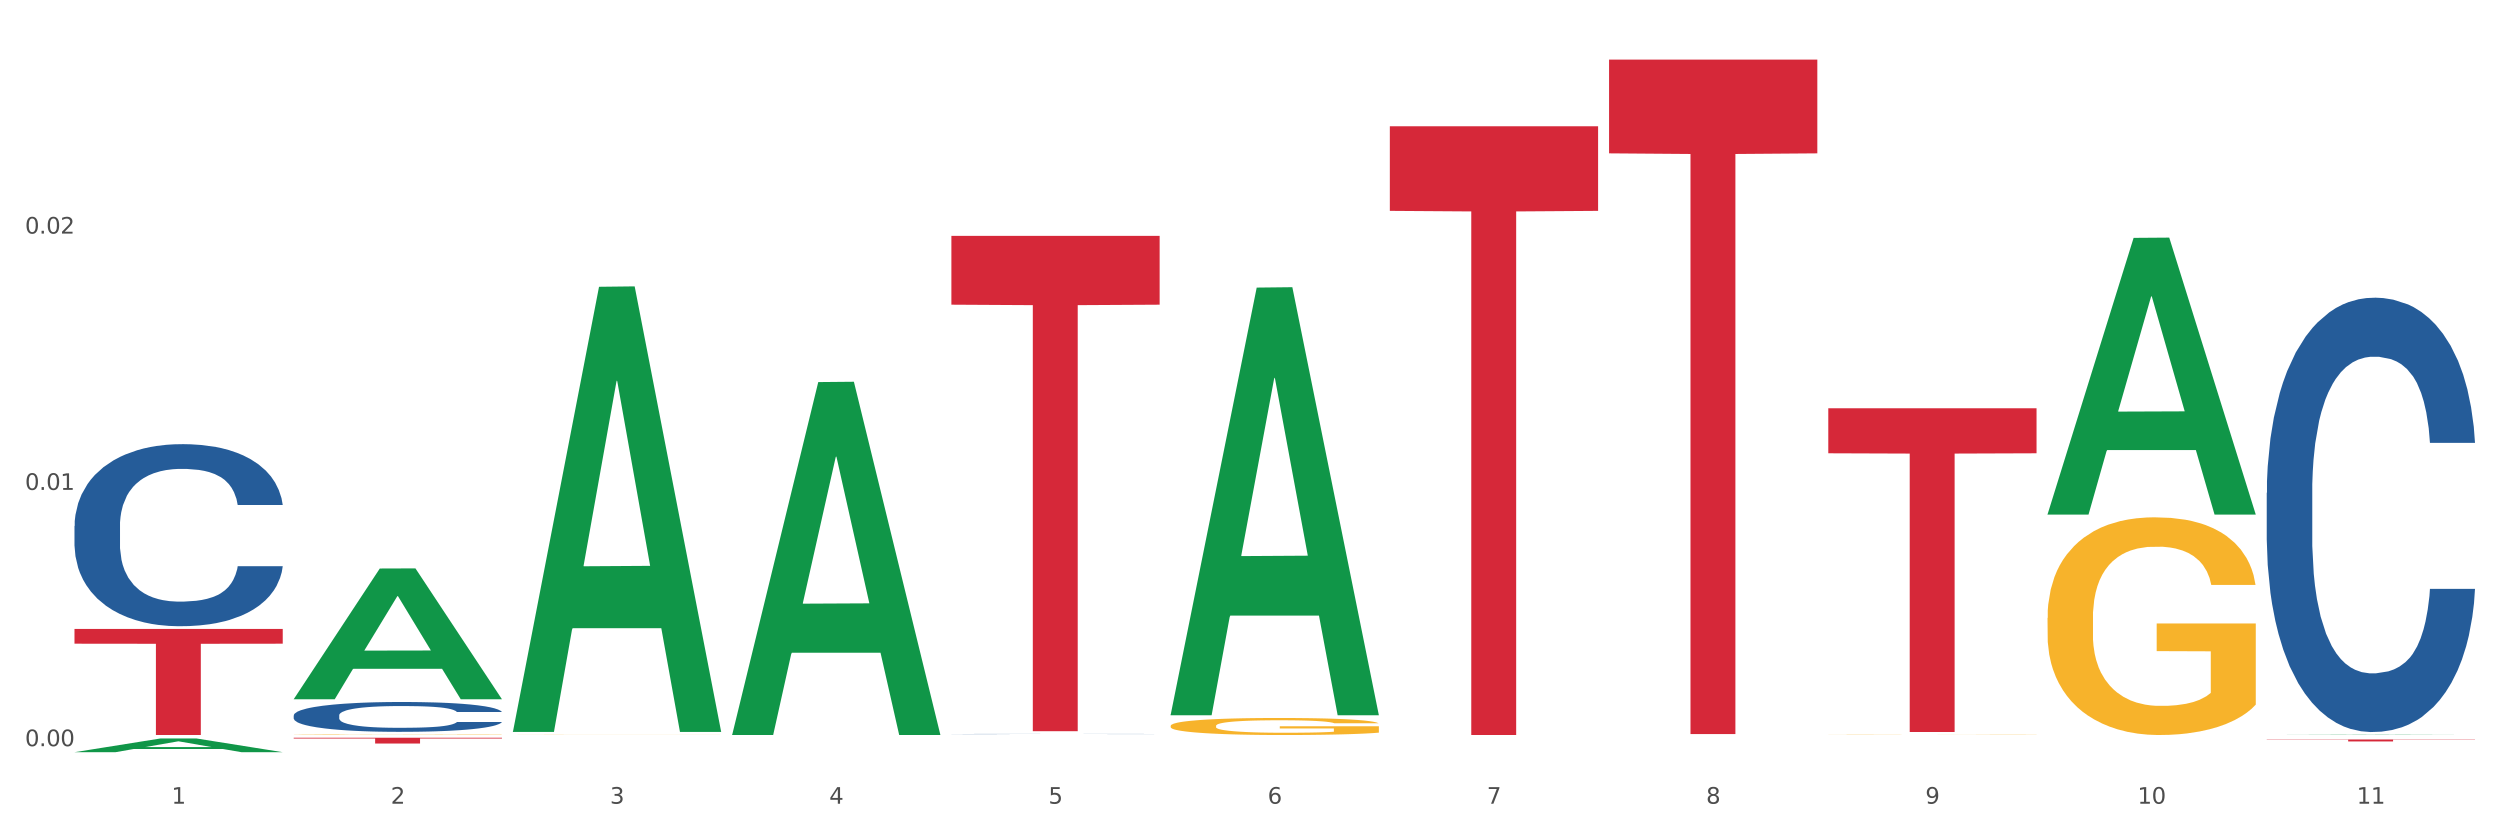 <?xml version="1.0" encoding="utf-8" standalone="no"?>
<!DOCTYPE svg PUBLIC "-//W3C//DTD SVG 1.1//EN"
  "http://www.w3.org/Graphics/SVG/1.1/DTD/svg11.dtd">
<svg xmlns:xlink="http://www.w3.org/1999/xlink" width="1080pt" height="360pt" viewBox="0 0 1080 360" xmlns="http://www.w3.org/2000/svg" version="1.1">
 <rect x="0" y="0" width="1080" height="360" fill="#333333" stroke="none"/>
 <defs>
  <style type="text/css">*{stroke-linejoin: round; stroke-linecap: butt}</style>
 </defs>
 <g id="figure_1">
  <g id="patch_1">
   <path d="M 0 360 
L 1080 360 
L 1080 0 
L 0 0 
z
" style="fill: #ffffff; stroke: #ffffff; stroke-linejoin: miter"/>
  </g>
  <g id="axes_1">
   <g id="matplotlib.axis_1">
    <g id="xtick_1">
     <g id="text_1">
      <!-- 1 -->
      <g style="fill: #4d4d4d" transform="translate(74.106 347.204) scale(0.096 -0.096)">
       <defs>
        <path id="DejaVuSans-31" d="M 794 531 
L 1825 531 
L 1825 4091 
L 703 3866 
L 703 4441 
L 1819 4666 
L 2450 4666 
L 2450 531 
L 3481 531 
L 3481 0 
L 794 0 
L 794 531 
z
" transform="scale(0.016)"/>
       </defs>
       <use xlink:href="#DejaVuSans-31"/>
      </g>
     </g>
    </g>
    <g id="xtick_2">
     <g id="text_2">
      <!-- 2 -->
      <g style="fill: #4d4d4d" transform="translate(168.812 347.204) scale(0.096 -0.096)">
       <defs>
        <path id="DejaVuSans-32" d="M 1228 531 
L 3431 531 
L 3431 0 
L 469 0 
L 469 531 
Q 828 903 1448 1529 
Q 2069 2156 2228 2338 
Q 2531 2678 2651 2914 
Q 2772 3150 2772 3378 
Q 2772 3750 2511 3984 
Q 2250 4219 1831 4219 
Q 1534 4219 1204 4116 
Q 875 4013 500 3803 
L 500 4441 
Q 881 4594 1212 4672 
Q 1544 4750 1819 4750 
Q 2544 4750 2975 4387 
Q 3406 4025 3406 3419 
Q 3406 3131 3298 2873 
Q 3191 2616 2906 2266 
Q 2828 2175 2409 1742 
Q 1991 1309 1228 531 
z
" transform="scale(0.016)"/>
       </defs>
       <use xlink:href="#DejaVuSans-32"/>
      </g>
     </g>
    </g>
    <g id="xtick_3">
     <g id="text_3">
      <!-- 3 -->
      <g style="fill: #4d4d4d" transform="translate(263.517 347.204) scale(0.096 -0.096)">
       <defs>
        <path id="DejaVuSans-33" d="M 2597 2516 
Q 3050 2419 3304 2112 
Q 3559 1806 3559 1356 
Q 3559 666 3084 287 
Q 2609 -91 1734 -91 
Q 1441 -91 1130 -33 
Q 819 25 488 141 
L 488 750 
Q 750 597 1062 519 
Q 1375 441 1716 441 
Q 2309 441 2620 675 
Q 2931 909 2931 1356 
Q 2931 1769 2642 2001 
Q 2353 2234 1838 2234 
L 1294 2234 
L 1294 2753 
L 1863 2753 
Q 2328 2753 2575 2939 
Q 2822 3125 2822 3475 
Q 2822 3834 2567 4026 
Q 2313 4219 1838 4219 
Q 1578 4219 1281 4162 
Q 984 4106 628 3988 
L 628 4550 
Q 988 4650 1302 4700 
Q 1616 4750 1894 4750 
Q 2613 4750 3031 4423 
Q 3450 4097 3450 3541 
Q 3450 3153 3228 2886 
Q 3006 2619 2597 2516 
z
" transform="scale(0.016)"/>
       </defs>
       <use xlink:href="#DejaVuSans-33"/>
      </g>
     </g>
    </g>
    <g id="xtick_4">
     <g id="text_4">
      <!-- 4 -->
      <g style="fill: #4d4d4d" transform="translate(358.223 347.204) scale(0.096 -0.096)">
       <defs>
        <path id="DejaVuSans-34" d="M 2419 4116 
L 825 1625 
L 2419 1625 
L 2419 4116 
z
M 2253 4666 
L 3047 4666 
L 3047 1625 
L 3713 1625 
L 3713 1100 
L 3047 1100 
L 3047 0 
L 2419 0 
L 2419 1100 
L 313 1100 
L 313 1709 
L 2253 4666 
z
" transform="scale(0.016)"/>
       </defs>
       <use xlink:href="#DejaVuSans-34"/>
      </g>
     </g>
    </g>
    <g id="xtick_5">
     <g id="text_5">
      <!-- 5 -->
      <g style="fill: #4d4d4d" transform="translate(452.928 347.204) scale(0.096 -0.096)">
       <defs>
        <path id="DejaVuSans-35" d="M 691 4666 
L 3169 4666 
L 3169 4134 
L 1269 4134 
L 1269 2991 
Q 1406 3038 1543 3061 
Q 1681 3084 1819 3084 
Q 2600 3084 3056 2656 
Q 3513 2228 3513 1497 
Q 3513 744 3044 326 
Q 2575 -91 1722 -91 
Q 1428 -91 1123 -41 
Q 819 9 494 109 
L 494 744 
Q 775 591 1075 516 
Q 1375 441 1709 441 
Q 2250 441 2565 725 
Q 2881 1009 2881 1497 
Q 2881 1984 2565 2268 
Q 2250 2553 1709 2553 
Q 1456 2553 1204 2497 
Q 953 2441 691 2322 
L 691 4666 
z
" transform="scale(0.016)"/>
       </defs>
       <use xlink:href="#DejaVuSans-35"/>
      </g>
     </g>
    </g>
    <g id="xtick_6">
     <g id="text_6">
      <!-- 6 -->
      <g style="fill: #4d4d4d" transform="translate(547.634 347.204) scale(0.096 -0.096)">
       <defs>
        <path id="DejaVuSans-36" d="M 2113 2584 
Q 1688 2584 1439 2293 
Q 1191 2003 1191 1497 
Q 1191 994 1439 701 
Q 1688 409 2113 409 
Q 2538 409 2786 701 
Q 3034 994 3034 1497 
Q 3034 2003 2786 2293 
Q 2538 2584 2113 2584 
z
M 3366 4563 
L 3366 3988 
Q 3128 4100 2886 4159 
Q 2644 4219 2406 4219 
Q 1781 4219 1451 3797 
Q 1122 3375 1075 2522 
Q 1259 2794 1537 2939 
Q 1816 3084 2150 3084 
Q 2853 3084 3261 2657 
Q 3669 2231 3669 1497 
Q 3669 778 3244 343 
Q 2819 -91 2113 -91 
Q 1303 -91 875 529 
Q 447 1150 447 2328 
Q 447 3434 972 4092 
Q 1497 4750 2381 4750 
Q 2619 4750 2861 4703 
Q 3103 4656 3366 4563 
z
" transform="scale(0.016)"/>
       </defs>
       <use xlink:href="#DejaVuSans-36"/>
      </g>
     </g>
    </g>
    <g id="xtick_7">
     <g id="text_7">
      <!-- 7 -->
      <g style="fill: #4d4d4d" transform="translate(642.339 347.204) scale(0.096 -0.096)">
       <defs>
        <path id="DejaVuSans-37" d="M 525 4666 
L 3525 4666 
L 3525 4397 
L 1831 0 
L 1172 0 
L 2766 4134 
L 525 4134 
L 525 4666 
z
" transform="scale(0.016)"/>
       </defs>
       <use xlink:href="#DejaVuSans-37"/>
      </g>
     </g>
    </g>
    <g id="xtick_8">
     <g id="text_8">
      <!-- 8 -->
      <g style="fill: #4d4d4d" transform="translate(737.044 347.204) scale(0.096 -0.096)">
       <defs>
        <path id="DejaVuSans-38" d="M 2034 2216 
Q 1584 2216 1326 1975 
Q 1069 1734 1069 1313 
Q 1069 891 1326 650 
Q 1584 409 2034 409 
Q 2484 409 2743 651 
Q 3003 894 3003 1313 
Q 3003 1734 2745 1975 
Q 2488 2216 2034 2216 
z
M 1403 2484 
Q 997 2584 770 2862 
Q 544 3141 544 3541 
Q 544 4100 942 4425 
Q 1341 4750 2034 4750 
Q 2731 4750 3128 4425 
Q 3525 4100 3525 3541 
Q 3525 3141 3298 2862 
Q 3072 2584 2669 2484 
Q 3125 2378 3379 2068 
Q 3634 1759 3634 1313 
Q 3634 634 3220 271 
Q 2806 -91 2034 -91 
Q 1263 -91 848 271 
Q 434 634 434 1313 
Q 434 1759 690 2068 
Q 947 2378 1403 2484 
z
M 1172 3481 
Q 1172 3119 1398 2916 
Q 1625 2713 2034 2713 
Q 2441 2713 2670 2916 
Q 2900 3119 2900 3481 
Q 2900 3844 2670 4047 
Q 2441 4250 2034 4250 
Q 1625 4250 1398 4047 
Q 1172 3844 1172 3481 
z
" transform="scale(0.016)"/>
       </defs>
       <use xlink:href="#DejaVuSans-38"/>
      </g>
     </g>
    </g>
    <g id="xtick_9">
     <g id="text_9">
      <!-- 9 -->
      <g style="fill: #4d4d4d" transform="translate(831.75 347.204) scale(0.096 -0.096)">
       <defs>
        <path id="DejaVuSans-39" d="M 703 97 
L 703 672 
Q 941 559 1184 500 
Q 1428 441 1663 441 
Q 2288 441 2617 861 
Q 2947 1281 2994 2138 
Q 2813 1869 2534 1725 
Q 2256 1581 1919 1581 
Q 1219 1581 811 2004 
Q 403 2428 403 3163 
Q 403 3881 828 4315 
Q 1253 4750 1959 4750 
Q 2769 4750 3195 4129 
Q 3622 3509 3622 2328 
Q 3622 1225 3098 567 
Q 2575 -91 1691 -91 
Q 1453 -91 1209 -44 
Q 966 3 703 97 
z
M 1959 2075 
Q 2384 2075 2632 2365 
Q 2881 2656 2881 3163 
Q 2881 3666 2632 3958 
Q 2384 4250 1959 4250 
Q 1534 4250 1286 3958 
Q 1038 3666 1038 3163 
Q 1038 2656 1286 2365 
Q 1534 2075 1959 2075 
z
" transform="scale(0.016)"/>
       </defs>
       <use xlink:href="#DejaVuSans-39"/>
      </g>
     </g>
    </g>
    <g id="xtick_10">
     <g id="text_10">
      <!-- 10 -->
      <g style="fill: #4d4d4d" transform="translate(923.401 347.204) scale(0.096 -0.096)">
       <defs>
        <path id="DejaVuSans-30" d="M 2034 4250 
Q 1547 4250 1301 3770 
Q 1056 3291 1056 2328 
Q 1056 1369 1301 889 
Q 1547 409 2034 409 
Q 2525 409 2770 889 
Q 3016 1369 3016 2328 
Q 3016 3291 2770 3770 
Q 2525 4250 2034 4250 
z
M 2034 4750 
Q 2819 4750 3233 4129 
Q 3647 3509 3647 2328 
Q 3647 1150 3233 529 
Q 2819 -91 2034 -91 
Q 1250 -91 836 529 
Q 422 1150 422 2328 
Q 422 3509 836 4129 
Q 1250 4750 2034 4750 
z
" transform="scale(0.016)"/>
       </defs>
       <use xlink:href="#DejaVuSans-31"/>
       <use xlink:href="#DejaVuSans-30" transform="translate(63.623 0)"/>
      </g>
     </g>
    </g>
    <g id="xtick_11">
     <g id="text_11">
      <!-- 11 -->
      <g style="fill: #4d4d4d" transform="translate(1018.107 347.204) scale(0.096 -0.096)">
       <use xlink:href="#DejaVuSans-31"/>
       <use xlink:href="#DejaVuSans-31" transform="translate(63.623 0)"/>
      </g>
     </g>
    </g>
    <g id="xtick_12"/>
    <g id="xtick_13"/>
    <g id="xtick_14"/>
    <g id="xtick_15"/>
    <g id="xtick_16"/>
    <g id="xtick_17"/>
    <g id="xtick_18"/>
    <g id="xtick_19"/>
    <g id="xtick_20"/>
    <g id="xtick_21"/>
   </g>
   <g id="matplotlib.axis_2">
    <g id="ytick_1">
     <g id="text_12">
      <!-- 0.00 -->
      <g style="fill: #4d4d4d" transform="translate(10.8 322.352) scale(0.096 -0.096)">
       <defs>
        <path id="DejaVuSans-2e" d="M 684 794 
L 1344 794 
L 1344 0 
L 684 0 
L 684 794 
z
" transform="scale(0.016)"/>
       </defs>
       <use xlink:href="#DejaVuSans-30"/>
       <use xlink:href="#DejaVuSans-2e" transform="translate(63.623 0)"/>
       <use xlink:href="#DejaVuSans-30" transform="translate(95.41 0)"/>
       <use xlink:href="#DejaVuSans-30" transform="translate(159.033 0)"/>
      </g>
     </g>
    </g>
    <g id="ytick_2">
     <g id="text_13">
      <!-- 0.01 -->
      <g style="fill: #4d4d4d" transform="translate(10.8 211.634) scale(0.096 -0.096)">
       <use xlink:href="#DejaVuSans-30"/>
       <use xlink:href="#DejaVuSans-2e" transform="translate(63.623 0)"/>
       <use xlink:href="#DejaVuSans-30" transform="translate(95.41 0)"/>
       <use xlink:href="#DejaVuSans-31" transform="translate(159.033 0)"/>
      </g>
     </g>
    </g>
    <g id="ytick_3">
     <g id="text_14">
      <!-- 0.02 -->
      <g style="fill: #4d4d4d" transform="translate(10.8 100.916) scale(0.096 -0.096)">
       <use xlink:href="#DejaVuSans-30"/>
       <use xlink:href="#DejaVuSans-2e" transform="translate(63.623 0)"/>
       <use xlink:href="#DejaVuSans-30" transform="translate(95.41 0)"/>
       <use xlink:href="#DejaVuSans-32" transform="translate(159.033 0)"/>
      </g>
     </g>
    </g>
    <g id="ytick_4"/>
    <g id="ytick_5"/>
    <g id="ytick_6"/>
   </g>
   <g id="PolyCollection_1">
    <path d="M 32.175 324.938 
L 32.268 324.933 
L 69.369 319.009 
L 84.766 319.003 
L 122.145 324.95 
L 104.337 324.95 
L 96.267 323.565 
L 57.96 323.565 
L 57.682 323.587 
L 49.891 324.95 
L 32.175 324.95 
L 32.175 324.938 
L 62.783 322.738 
L 91.444 322.733 
L 77.253 320.271 
L 77.067 320.259 
L 76.882 320.276 
L 62.691 322.733 
L 62.783 322.738 
L 32.175 324.938 
z
" clip-path="url(#pc4b5c962f0)" style="fill: #109648"/>
    <path d="M 410.997 317.102 
L 411.103 317.102 
L 411.103 317.099 
L 411.422 317.096 
L 412.592 317.09 
L 414.081 317.085 
L 416.633 317.08 
L 418.016 317.078 
L 419.824 317.075 
L 423.546 317.071 
L 427.8 317.068 
L 430.778 317.066 
L 433.011 317.065 
L 438.009 317.063 
L 440.881 317.062 
L 443.858 317.061 
L 446.411 317.061 
L 450.665 317.06 
L 454.068 317.06 
L 458.003 317.06 
L 461.299 317.06 
L 465.66 317.06 
L 472.041 317.061 
L 474.487 317.062 
L 477.783 317.063 
L 481.186 317.064 
L 483.951 317.065 
L 487.142 317.067 
L 490.439 317.07 
L 493.629 317.073 
L 495.862 317.076 
L 497.67 317.079 
L 499.266 317.083 
L 500.435 317.087 
L 500.967 317.091 
L 481.505 317.091 
L 480.974 317.088 
L 479.91 317.084 
L 478.847 317.082 
L 477.677 317.08 
L 475.869 317.078 
L 474.274 317.077 
L 471.615 317.075 
L 469.169 317.074 
L 467.149 317.073 
L 464.703 317.073 
L 459.491 317.072 
L 455.769 317.072 
L 453.43 317.072 
L 450.558 317.073 
L 448.112 317.074 
L 445.241 317.075 
L 443.008 317.076 
L 440.774 317.077 
L 439.498 317.078 
L 437.584 317.08 
L 436.308 317.082 
L 434.606 317.084 
L 433.649 317.086 
L 431.947 317.091 
L 431.203 317.095 
L 430.884 317.097 
L 430.671 317.1 
L 430.671 317.113 
L 431.309 317.119 
L 431.841 317.122 
L 432.692 317.125 
L 434.287 317.128 
L 436.627 317.132 
L 439.073 317.135 
L 441.093 317.136 
L 443.008 317.137 
L 444.922 317.138 
L 447.262 317.139 
L 449.176 317.14 
L 452.047 317.14 
L 455.45 317.141 
L 458.109 317.141 
L 463.533 317.14 
L 465.979 317.14 
L 468.318 317.139 
L 470.871 317.138 
L 472.891 317.137 
L 474.061 317.136 
L 475.975 317.135 
L 477.464 317.133 
L 478.74 317.131 
L 479.591 317.129 
L 480.548 317.127 
L 481.293 317.124 
L 481.505 317.122 
L 500.967 317.122 
L 500.542 317.125 
L 499.797 317.128 
L 498.308 317.132 
L 497.139 317.135 
L 495.331 317.138 
L 493.416 317.14 
L 490.758 317.143 
L 488.312 317.145 
L 485.759 317.146 
L 482.994 317.148 
L 477.996 317.15 
L 476.188 317.151 
L 472.36 317.152 
L 469.382 317.152 
L 465.022 317.153 
L 460.555 317.153 
L 455.876 317.153 
L 451.728 317.153 
L 447.155 317.153 
L 444.284 317.152 
L 441.093 317.151 
L 437.371 317.15 
L 433.862 317.149 
L 430.565 317.147 
L 427.481 317.145 
L 424.609 317.143 
L 420.887 317.139 
L 418.122 317.135 
L 416.102 317.132 
L 414.719 317.129 
L 413.337 317.126 
L 412.592 317.123 
L 411.422 317.117 
L 410.997 317.112 
L 410.997 317.102 
z
" clip-path="url(#pc4b5c962f0)" style="fill: #255c99"/>
    <path d="M 979.23 212.911 
L 979.336 212.739 
L 979.336 207.941 
L 979.655 201.429 
L 980.825 189.433 
L 982.314 180.35 
L 984.866 169.725 
L 986.249 165.269 
L 988.057 160.3 
L 991.779 152.245 
L 996.033 145.39 
L 999.01 141.62 
L 1001.244 139.221 
L 1006.242 134.937 
L 1009.114 133.052 
L 1012.091 131.509 
L 1014.644 130.481 
L 1018.898 129.282 
L 1022.301 128.768 
L 1026.236 128.596 
L 1029.532 128.768 
L 1033.893 129.453 
L 1040.273 131.509 
L 1042.719 132.709 
L 1046.016 134.766 
L 1049.419 137.507 
L 1052.184 140.249 
L 1055.375 144.191 
L 1058.672 149.332 
L 1061.862 155.844 
L 1064.095 161.842 
L 1065.903 168.183 
L 1067.498 175.894 
L 1068.668 184.292 
L 1069.2 191.318 
L 1049.738 191.318 
L 1049.207 184.977 
L 1048.143 178.122 
L 1047.08 173.495 
L 1045.91 169.725 
L 1044.102 165.441 
L 1042.507 162.699 
L 1039.848 159.443 
L 1037.402 157.386 
L 1035.381 156.187 
L 1032.935 155.159 
L 1027.724 154.13 
L 1024.002 154.13 
L 1021.663 154.473 
L 1018.791 155.33 
L 1016.345 156.53 
L 1013.474 158.586 
L 1011.24 160.814 
L 1009.007 163.727 
L 1007.731 165.784 
L 1005.817 169.554 
L 1004.541 172.638 
L 1002.839 177.951 
L 1001.882 181.721 
L 1000.18 191.489 
L 999.436 198.687 
L 999.117 203.656 
L 998.904 209.14 
L 998.904 235.874 
L 999.542 247.87 
L 1000.074 253.011 
L 1000.925 258.838 
L 1002.52 266.378 
L 1004.86 273.747 
L 1007.306 279.06 
L 1009.326 282.316 
L 1011.24 284.715 
L 1013.155 286.6 
L 1015.494 288.314 
L 1017.409 289.342 
L 1020.28 290.37 
L 1023.683 290.884 
L 1026.342 290.884 
L 1031.766 290.027 
L 1034.212 289.17 
L 1036.551 287.971 
L 1039.104 286.086 
L 1041.124 284.029 
L 1042.294 282.487 
L 1044.208 279.231 
L 1045.697 275.804 
L 1046.973 271.862 
L 1047.824 268.435 
L 1048.781 263.293 
L 1049.526 257.467 
L 1049.738 254.382 
L 1069.2 254.382 
L 1068.775 260.552 
L 1068.03 266.55 
L 1066.541 274.604 
L 1065.371 279.231 
L 1063.564 284.886 
L 1061.649 289.685 
L 1058.991 294.997 
L 1056.545 298.939 
L 1053.992 302.366 
L 1051.227 305.451 
L 1046.229 309.735 
L 1044.421 310.935 
L 1040.592 312.991 
L 1037.615 314.191 
L 1033.254 315.39 
L 1028.788 316.076 
L 1024.109 316.247 
L 1019.961 315.904 
L 1015.388 314.876 
L 1012.517 313.848 
L 1009.326 312.305 
L 1005.604 309.906 
L 1002.095 306.993 
L 998.798 303.566 
L 995.714 299.624 
L 992.842 295.168 
L 989.12 287.799 
L 986.355 280.602 
L 984.334 273.918 
L 982.952 268.263 
L 981.569 261.066 
L 980.825 256.096 
L 979.655 244.1 
L 979.23 232.961 
L 979.23 212.911 
z
" clip-path="url(#pc4b5c962f0)" style="fill: #255c99"/>
    <path d="M 126.88 317.422 
L 126.987 317.422 
L 126.987 317.416 
L 127.199 317.41 
L 128.261 317.396 
L 129.855 317.384 
L 131.023 317.378 
L 132.192 317.373 
L 133.572 317.368 
L 135.272 317.363 
L 138.352 317.355 
L 140.264 317.351 
L 142.601 317.347 
L 146.85 317.341 
L 149.931 317.337 
L 153.117 317.335 
L 158.322 317.331 
L 161.721 317.33 
L 165.333 317.329 
L 169.688 317.328 
L 172.981 317.328 
L 180.204 317.328 
L 186.365 317.33 
L 189.339 317.331 
L 193.163 317.334 
L 195.181 317.335 
L 198.474 317.338 
L 201.873 317.342 
L 204.21 317.345 
L 207.716 317.352 
L 210.371 317.358 
L 212.814 317.366 
L 214.089 317.371 
L 215.045 317.376 
L 215.895 317.382 
L 216.744 317.391 
L 197.624 317.391 
L 196.881 317.385 
L 195.712 317.379 
L 194.013 317.373 
L 192.526 317.369 
L 189.976 317.364 
L 187.64 317.361 
L 185.196 317.359 
L 182.222 317.357 
L 179.885 317.356 
L 176.592 317.355 
L 170.113 317.356 
L 165.758 317.357 
L 162.784 317.359 
L 160.872 317.361 
L 159.172 317.363 
L 157.26 317.365 
L 155.029 317.369 
L 153.436 317.373 
L 151.843 317.377 
L 150.568 317.382 
L 149.4 317.387 
L 148.444 317.393 
L 147.7 317.398 
L 147.063 317.405 
L 146.532 317.417 
L 146.532 317.443 
L 146.744 317.449 
L 147.275 317.456 
L 147.912 317.462 
L 148.975 317.469 
L 149.931 317.474 
L 151.736 317.481 
L 153.755 317.486 
L 155.348 317.49 
L 156.941 317.493 
L 159.703 317.497 
L 162.784 317.5 
L 165.439 317.502 
L 169.051 317.504 
L 171.494 317.505 
L 173.618 317.505 
L 178.823 317.505 
L 182.541 317.505 
L 186.684 317.503 
L 189.87 317.502 
L 192.526 317.5 
L 195.5 317.496 
L 197.412 317.493 
L 197.412 317.454 
L 174.043 317.454 
L 174.043 317.428 
L 216.851 317.428 
L 216.851 317.504 
L 215.045 317.508 
L 213.027 317.512 
L 210.902 317.515 
L 207.716 317.519 
L 203.892 317.522 
L 200.492 317.525 
L 196.881 317.527 
L 192.632 317.529 
L 187.108 317.531 
L 183.709 317.532 
L 179.46 317.533 
L 174.468 317.533 
L 170.113 317.532 
L 165.864 317.531 
L 161.403 317.53 
L 157.048 317.527 
L 153.755 317.525 
L 150.462 317.522 
L 146.956 317.518 
L 144.195 317.514 
L 142.07 317.511 
L 139.733 317.507 
L 137.184 317.501 
L 135.272 317.496 
L 133.572 317.491 
L 131.767 317.484 
L 130.492 317.478 
L 129.217 317.471 
L 128.474 317.465 
L 127.624 317.457 
L 126.987 317.445 
L 126.88 317.422 
z
" clip-path="url(#pc4b5c962f0)" style="fill: #f7b32b"/>
    <path d="M 221.586 317.398 
L 221.692 317.398 
L 221.692 317.396 
L 221.905 317.395 
L 222.967 317.391 
L 224.56 317.389 
L 225.729 317.387 
L 226.897 317.386 
L 228.278 317.384 
L 229.978 317.383 
L 233.058 317.381 
L 234.97 317.38 
L 237.307 317.379 
L 241.556 317.378 
L 244.636 317.377 
L 247.823 317.376 
L 253.028 317.375 
L 256.427 317.375 
L 260.038 317.375 
L 264.394 317.374 
L 267.686 317.374 
L 274.91 317.374 
L 281.07 317.375 
L 284.045 317.375 
L 287.869 317.376 
L 289.887 317.376 
L 293.18 317.377 
L 296.579 317.378 
L 298.916 317.379 
L 302.421 317.38 
L 305.077 317.382 
L 307.52 317.384 
L 308.794 317.385 
L 309.75 317.387 
L 310.6 317.388 
L 311.45 317.39 
L 292.33 317.39 
L 291.586 317.389 
L 290.418 317.387 
L 288.718 317.386 
L 287.231 317.385 
L 284.682 317.384 
L 282.345 317.383 
L 279.902 317.382 
L 276.928 317.382 
L 274.591 317.381 
L 271.298 317.381 
L 264.818 317.381 
L 260.463 317.382 
L 257.489 317.382 
L 255.577 317.383 
L 253.878 317.383 
L 251.966 317.384 
L 249.735 317.385 
L 248.142 317.386 
L 246.548 317.387 
L 245.274 317.388 
L 244.105 317.389 
L 243.149 317.391 
L 242.406 317.392 
L 241.768 317.394 
L 241.237 317.397 
L 241.237 317.403 
L 241.45 317.405 
L 241.981 317.407 
L 242.618 317.408 
L 243.68 317.41 
L 244.636 317.411 
L 246.442 317.413 
L 248.46 317.414 
L 250.054 317.415 
L 251.647 317.416 
L 254.409 317.417 
L 257.489 317.418 
L 260.145 317.418 
L 263.756 317.419 
L 266.199 317.419 
L 268.324 317.419 
L 273.529 317.419 
L 277.246 317.419 
L 281.389 317.419 
L 284.576 317.418 
L 287.231 317.418 
L 290.206 317.417 
L 292.118 317.416 
L 292.118 317.406 
L 268.749 317.406 
L 268.749 317.399 
L 311.556 317.399 
L 311.556 317.419 
L 309.75 317.42 
L 307.732 317.421 
L 305.608 317.421 
L 302.421 317.422 
L 298.597 317.423 
L 295.198 317.424 
L 291.586 317.425 
L 287.338 317.425 
L 281.814 317.426 
L 278.415 317.426 
L 274.166 317.426 
L 269.174 317.426 
L 264.818 317.426 
L 260.57 317.426 
L 256.108 317.425 
L 251.753 317.425 
L 248.46 317.424 
L 245.167 317.423 
L 241.662 317.422 
L 238.9 317.421 
L 236.776 317.42 
L 234.439 317.419 
L 231.89 317.418 
L 229.978 317.417 
L 228.278 317.415 
L 226.472 317.414 
L 225.198 317.412 
L 223.923 317.41 
L 223.179 317.409 
L 222.33 317.407 
L 221.692 317.404 
L 221.586 317.398 
z
" clip-path="url(#pc4b5c962f0)" style="fill: #f7b32b"/>
    <path d="M 505.702 313.57 
L 505.809 313.563 
L 505.809 313.321 
L 506.021 313.112 
L 507.083 312.607 
L 508.677 312.19 
L 509.845 311.968 
L 511.014 311.787 
L 512.394 311.605 
L 514.094 311.416 
L 517.174 311.141 
L 519.086 310.999 
L 521.423 310.851 
L 525.672 310.636 
L 528.753 310.515 
L 531.939 310.414 
L 537.144 310.293 
L 540.543 310.239 
L 544.155 310.199 
L 548.51 310.172 
L 551.803 310.165 
L 559.026 310.185 
L 565.187 310.246 
L 568.161 310.293 
L 571.985 310.374 
L 574.003 310.427 
L 577.296 310.535 
L 580.695 310.676 
L 583.032 310.797 
L 586.537 311.026 
L 589.193 311.255 
L 591.636 311.538 
L 592.911 311.733 
L 593.867 311.914 
L 594.717 312.123 
L 595.566 312.453 
L 576.446 312.453 
L 575.703 312.217 
L 574.534 311.995 
L 572.835 311.78 
L 571.348 311.645 
L 568.798 311.477 
L 566.461 311.369 
L 564.018 311.289 
L 561.044 311.221 
L 558.707 311.188 
L 555.414 311.161 
L 548.935 311.168 
L 544.58 311.221 
L 541.606 311.289 
L 539.694 311.349 
L 537.994 311.416 
L 536.082 311.511 
L 533.851 311.652 
L 532.258 311.78 
L 530.665 311.941 
L 529.39 312.103 
L 528.222 312.291 
L 527.266 312.493 
L 526.522 312.702 
L 525.885 312.957 
L 525.354 313.381 
L 525.354 314.303 
L 525.566 314.512 
L 526.097 314.787 
L 526.734 314.996 
L 527.797 315.245 
L 528.753 315.413 
L 530.558 315.655 
L 532.577 315.857 
L 534.17 315.985 
L 535.763 316.093 
L 538.525 316.241 
L 541.606 316.362 
L 544.261 316.436 
L 547.873 316.503 
L 550.316 316.53 
L 552.44 316.544 
L 557.645 316.544 
L 561.363 316.523 
L 565.505 316.476 
L 568.692 316.416 
L 571.348 316.342 
L 574.322 316.221 
L 576.234 316.106 
L 576.234 314.7 
L 552.865 314.693 
L 552.865 313.758 
L 595.673 313.758 
L 595.673 316.503 
L 593.867 316.645 
L 591.849 316.772 
L 589.724 316.887 
L 586.537 317.028 
L 582.713 317.163 
L 579.314 317.257 
L 575.703 317.338 
L 571.454 317.412 
L 565.93 317.479 
L 562.531 317.506 
L 558.282 317.526 
L 553.29 317.533 
L 548.935 317.519 
L 544.686 317.486 
L 540.225 317.425 
L 535.87 317.338 
L 532.577 317.25 
L 529.284 317.143 
L 525.778 317.001 
L 523.017 316.867 
L 520.892 316.746 
L 518.555 316.591 
L 516.006 316.389 
L 514.094 316.207 
L 512.394 316.019 
L 510.589 315.777 
L 509.314 315.568 
L 508.039 315.306 
L 507.296 315.11 
L 506.446 314.808 
L 505.809 314.384 
L 505.702 313.57 
z
" clip-path="url(#pc4b5c962f0)" style="fill: #f7b32b"/>
    <path d="M 789.819 317.445 
L 789.925 317.445 
L 789.925 317.442 
L 790.138 317.439 
L 791.2 317.433 
L 792.793 317.428 
L 793.962 317.425 
L 795.13 317.423 
L 796.511 317.421 
L 798.21 317.418 
L 801.291 317.415 
L 803.203 317.413 
L 805.54 317.411 
L 809.789 317.409 
L 812.869 317.407 
L 816.056 317.406 
L 821.261 317.405 
L 824.66 317.404 
L 828.271 317.403 
L 832.626 317.403 
L 835.919 317.403 
L 843.142 317.403 
L 849.303 317.404 
L 852.277 317.405 
L 856.101 317.406 
L 858.12 317.406 
L 861.413 317.408 
L 864.812 317.409 
L 867.149 317.411 
L 870.654 317.414 
L 873.309 317.416 
L 875.753 317.42 
L 877.027 317.422 
L 877.983 317.425 
L 878.833 317.427 
L 879.683 317.431 
L 860.563 317.431 
L 859.819 317.428 
L 858.651 317.426 
L 856.951 317.423 
L 855.464 317.421 
L 852.915 317.419 
L 850.578 317.418 
L 848.135 317.417 
L 845.161 317.416 
L 842.824 317.416 
L 839.531 317.415 
L 833.051 317.415 
L 828.696 317.416 
L 825.722 317.417 
L 823.81 317.418 
L 822.11 317.418 
L 820.198 317.42 
L 817.968 317.421 
L 816.374 317.423 
L 814.781 317.425 
L 813.506 317.427 
L 812.338 317.429 
L 811.382 317.432 
L 810.638 317.434 
L 810.001 317.437 
L 809.47 317.443 
L 809.47 317.454 
L 809.682 317.457 
L 810.213 317.46 
L 810.851 317.462 
L 811.913 317.466 
L 812.869 317.468 
L 814.675 317.471 
L 816.693 317.473 
L 818.286 317.475 
L 819.88 317.476 
L 822.641 317.478 
L 825.722 317.479 
L 828.377 317.48 
L 831.989 317.481 
L 834.432 317.481 
L 836.557 317.482 
L 841.761 317.482 
L 845.479 317.481 
L 849.622 317.481 
L 852.809 317.48 
L 855.464 317.479 
L 858.438 317.478 
L 860.35 317.476 
L 860.35 317.459 
L 836.981 317.459 
L 836.981 317.447 
L 879.789 317.447 
L 879.789 317.481 
L 877.983 317.483 
L 875.965 317.484 
L 873.841 317.486 
L 870.654 317.487 
L 866.83 317.489 
L 863.431 317.49 
L 859.819 317.491 
L 855.57 317.492 
L 850.047 317.493 
L 846.648 317.493 
L 842.399 317.494 
L 837.406 317.494 
L 833.051 317.494 
L 828.802 317.493 
L 824.341 317.492 
L 819.986 317.491 
L 816.693 317.49 
L 813.4 317.489 
L 809.895 317.487 
L 807.133 317.486 
L 805.009 317.484 
L 802.672 317.482 
L 800.122 317.48 
L 798.21 317.477 
L 796.511 317.475 
L 794.705 317.472 
L 793.43 317.47 
L 792.156 317.466 
L 791.412 317.464 
L 790.562 317.46 
L 789.925 317.455 
L 789.819 317.445 
z
" clip-path="url(#pc4b5c962f0)" style="fill: #f7b32b"/>
    <path d="M 884.524 266.939 
L 884.631 266.853 
L 884.631 263.761 
L 884.843 261.098 
L 885.905 254.656 
L 887.499 249.33 
L 888.667 246.496 
L 889.835 244.176 
L 891.216 241.857 
L 892.916 239.452 
L 895.996 235.93 
L 897.908 234.126 
L 900.245 232.237 
L 904.494 229.488 
L 907.575 227.942 
L 910.761 226.653 
L 915.966 225.107 
L 919.365 224.42 
L 922.977 223.905 
L 927.332 223.561 
L 930.625 223.475 
L 937.848 223.733 
L 944.009 224.506 
L 946.983 225.107 
L 950.807 226.138 
L 952.825 226.825 
L 956.118 228.2 
L 959.517 230.003 
L 961.854 231.55 
L 965.359 234.47 
L 968.015 237.391 
L 970.458 240.998 
L 971.733 243.489 
L 972.689 245.808 
L 973.539 248.471 
L 974.388 252.68 
L 955.268 252.68 
L 954.525 249.674 
L 953.356 246.839 
L 951.657 244.091 
L 950.17 242.373 
L 947.62 240.225 
L 945.283 238.851 
L 942.84 237.82 
L 939.866 236.961 
L 937.529 236.532 
L 934.236 236.188 
L 927.757 236.274 
L 923.402 236.961 
L 920.427 237.82 
L 918.515 238.593 
L 916.816 239.452 
L 914.904 240.655 
L 912.673 242.458 
L 911.08 244.091 
L 909.487 246.152 
L 908.212 248.214 
L 907.043 250.619 
L 906.087 253.196 
L 905.344 255.858 
L 904.707 259.123 
L 904.175 264.534 
L 904.175 276.302 
L 904.388 278.965 
L 904.919 282.487 
L 905.556 285.149 
L 906.619 288.328 
L 907.575 290.475 
L 909.38 293.567 
L 911.399 296.144 
L 912.992 297.776 
L 914.585 299.151 
L 917.347 301.04 
L 920.427 302.587 
L 923.083 303.531 
L 926.695 304.39 
L 929.138 304.734 
L 931.262 304.906 
L 936.467 304.906 
L 940.185 304.648 
L 944.327 304.047 
L 947.514 303.274 
L 950.17 302.329 
L 953.144 300.783 
L 955.056 299.323 
L 955.056 281.37 
L 931.687 281.284 
L 931.687 269.344 
L 974.495 269.344 
L 974.495 304.39 
L 972.689 306.194 
L 970.671 307.826 
L 968.546 309.287 
L 965.359 311.09 
L 961.535 312.808 
L 958.136 314.011 
L 954.525 315.042 
L 950.276 315.987 
L 944.752 316.846 
L 941.353 317.189 
L 937.104 317.447 
L 932.112 317.533 
L 927.757 317.361 
L 923.508 316.931 
L 919.047 316.158 
L 914.691 315.042 
L 911.399 313.925 
L 908.106 312.551 
L 904.6 310.747 
L 901.839 309.029 
L 899.714 307.483 
L 897.377 305.507 
L 894.828 302.93 
L 892.916 300.611 
L 891.216 298.206 
L 889.411 295.114 
L 888.136 292.451 
L 886.861 289.101 
L 886.118 286.61 
L 885.268 282.744 
L 884.631 277.333 
L 884.524 266.939 
z
" clip-path="url(#pc4b5c962f0)" style="fill: #f7b32b"/>
    <path d="M 32.175 271.705 
L 122.145 271.705 
L 122.145 278.074 
L 86.754 278.117 
L 86.754 317.533 
L 67.353 317.533 
L 67.353 278.117 
L 32.175 278.074 
L 32.175 271.748 
L 32.175 271.705 
z
" clip-path="url(#pc4b5c962f0)" style="fill: #d62839"/>
    <path d="M 126.88 318.705 
L 216.851 318.705 
L 216.851 319.052 
L 181.46 319.054 
L 181.46 321.202 
L 162.058 321.202 
L 162.058 319.054 
L 126.88 319.052 
L 126.88 318.707 
L 126.88 318.705 
z
" clip-path="url(#pc4b5c962f0)" style="fill: #d62839"/>
    <path d="M 410.997 101.885 
L 500.967 101.885 
L 500.967 131.624 
L 465.576 131.825 
L 465.576 315.888 
L 446.175 315.888 
L 446.175 131.825 
L 410.997 131.624 
L 410.997 102.086 
L 410.997 101.885 
z
" clip-path="url(#pc4b5c962f0)" style="fill: #d62839"/>
    <path d="M 600.408 54.546 
L 690.378 54.546 
L 690.378 91.093 
L 654.987 91.34 
L 654.987 317.533 
L 635.586 317.533 
L 635.586 91.34 
L 600.408 91.093 
L 600.408 54.793 
L 600.408 54.546 
z
" clip-path="url(#pc4b5c962f0)" style="fill: #d62839"/>
    <path d="M 695.113 25.759 
L 785.084 25.759 
L 785.084 66.248 
L 749.692 66.522 
L 749.692 317.115 
L 730.291 317.115 
L 730.291 66.522 
L 695.113 66.248 
L 695.113 26.033 
L 695.113 25.759 
z
" clip-path="url(#pc4b5c962f0)" style="fill: #d62839"/>
    <path d="M 789.819 176.382 
L 879.789 176.382 
L 879.789 195.817 
L 844.398 195.948 
L 844.398 316.231 
L 824.997 316.231 
L 824.997 195.948 
L 789.819 195.817 
L 789.819 176.514 
L 789.819 176.382 
z
" clip-path="url(#pc4b5c962f0)" style="fill: #d62839"/>
    <path d="M 979.23 319.452 
L 1069.2 319.452 
L 1069.2 319.57 
L 1033.809 319.571 
L 1033.809 320.306 
L 1014.408 320.306 
L 1014.408 319.571 
L 979.23 319.57 
L 979.23 319.453 
L 979.23 319.452 
z
" clip-path="url(#pc4b5c962f0)" style="fill: #d62839"/>
    <path d="M 126.88 309.055 
L 126.987 309.043 
L 126.987 308.713 
L 127.306 308.266 
L 128.476 307.441 
L 129.965 306.817 
L 132.517 306.087 
L 133.899 305.781 
L 135.707 305.44 
L 139.43 304.886 
L 143.683 304.415 
L 146.661 304.156 
L 148.894 303.991 
L 153.893 303.697 
L 156.764 303.567 
L 159.742 303.461 
L 162.294 303.39 
L 166.548 303.308 
L 169.951 303.273 
L 173.886 303.261 
L 177.183 303.273 
L 181.543 303.32 
L 187.924 303.461 
L 190.37 303.544 
L 193.667 303.685 
L 197.07 303.873 
L 199.835 304.062 
L 203.025 304.333 
L 206.322 304.686 
L 209.513 305.133 
L 211.746 305.546 
L 213.554 305.981 
L 215.149 306.511 
L 216.319 307.088 
L 216.851 307.571 
L 197.389 307.571 
L 196.857 307.135 
L 195.794 306.664 
L 194.73 306.346 
L 193.561 306.087 
L 191.753 305.793 
L 190.157 305.604 
L 187.499 305.381 
L 185.053 305.239 
L 183.032 305.157 
L 180.586 305.086 
L 175.375 305.016 
L 171.653 305.016 
L 169.313 305.039 
L 166.442 305.098 
L 163.996 305.18 
L 161.124 305.322 
L 158.891 305.475 
L 156.658 305.675 
L 155.382 305.816 
L 153.467 306.075 
L 152.191 306.287 
L 150.49 306.652 
L 149.533 306.912 
L 147.831 307.583 
L 147.087 308.077 
L 146.768 308.419 
L 146.555 308.796 
L 146.555 310.633 
L 147.193 311.457 
L 147.725 311.811 
L 148.575 312.211 
L 150.171 312.729 
L 152.51 313.235 
L 154.956 313.601 
L 156.977 313.824 
L 158.891 313.989 
L 160.805 314.119 
L 163.145 314.236 
L 165.059 314.307 
L 167.931 314.378 
L 171.334 314.413 
L 173.993 314.413 
L 179.416 314.354 
L 181.862 314.295 
L 184.202 314.213 
L 186.754 314.083 
L 188.775 313.942 
L 189.945 313.836 
L 191.859 313.612 
L 193.348 313.377 
L 194.624 313.106 
L 195.475 312.87 
L 196.432 312.517 
L 197.176 312.117 
L 197.389 311.905 
L 216.851 311.905 
L 216.425 312.329 
L 215.681 312.741 
L 214.192 313.294 
L 213.022 313.612 
L 211.214 314.001 
L 209.3 314.331 
L 206.641 314.696 
L 204.195 314.967 
L 201.643 315.202 
L 198.878 315.414 
L 193.88 315.708 
L 192.072 315.791 
L 188.243 315.932 
L 185.265 316.015 
L 180.905 316.097 
L 176.439 316.144 
L 171.759 316.156 
L 167.612 316.132 
L 163.039 316.062 
L 160.167 315.991 
L 156.977 315.885 
L 153.255 315.72 
L 149.745 315.52 
L 146.448 315.285 
L 143.364 315.014 
L 140.493 314.707 
L 136.771 314.201 
L 134.006 313.707 
L 131.985 313.247 
L 130.603 312.859 
L 129.22 312.364 
L 128.476 312.022 
L 127.306 311.198 
L 126.88 310.433 
L 126.88 309.055 
z
" clip-path="url(#pc4b5c962f0)" style="fill: #255c99"/>
    <path d="M 32.175 227.215 
L 32.281 227.143 
L 32.281 225.131 
L 32.6 222.402 
L 33.77 217.373 
L 35.259 213.565 
L 37.811 209.111 
L 39.194 207.244 
L 41.002 205.16 
L 44.724 201.784 
L 48.978 198.91 
L 51.956 197.33 
L 54.189 196.324 
L 59.187 194.528 
L 62.059 193.738 
L 65.036 193.091 
L 67.589 192.66 
L 71.843 192.157 
L 75.246 191.942 
L 79.181 191.87 
L 82.477 191.942 
L 86.838 192.229 
L 93.219 193.091 
L 95.665 193.594 
L 98.961 194.456 
L 102.365 195.606 
L 105.13 196.755 
L 108.32 198.407 
L 111.617 200.563 
L 114.807 203.292 
L 117.041 205.807 
L 118.848 208.465 
L 120.444 211.698 
L 121.613 215.218 
L 122.145 218.163 
L 102.684 218.163 
L 102.152 215.505 
L 101.088 212.631 
L 100.025 210.692 
L 98.855 209.111 
L 97.047 207.315 
L 95.452 206.166 
L 92.793 204.801 
L 90.347 203.939 
L 88.327 203.436 
L 85.881 203.005 
L 80.67 202.574 
L 76.947 202.574 
L 74.608 202.718 
L 71.736 203.077 
L 69.29 203.58 
L 66.419 204.442 
L 64.186 205.376 
L 61.952 206.597 
L 60.676 207.459 
L 58.762 209.04 
L 57.486 210.333 
L 55.784 212.56 
L 54.827 214.14 
L 53.126 218.235 
L 52.381 221.252 
L 52.062 223.335 
L 51.849 225.634 
L 51.849 236.841 
L 52.487 241.87 
L 53.019 244.025 
L 53.87 246.468 
L 55.465 249.628 
L 57.805 252.717 
L 60.251 254.944 
L 62.271 256.309 
L 64.186 257.315 
L 66.1 258.105 
L 68.44 258.824 
L 70.354 259.255 
L 73.225 259.686 
L 76.628 259.901 
L 79.287 259.901 
L 84.711 259.542 
L 87.157 259.183 
L 89.496 258.68 
L 92.049 257.89 
L 94.069 257.028 
L 95.239 256.381 
L 97.153 255.016 
L 98.642 253.58 
L 99.919 251.927 
L 100.769 250.49 
L 101.726 248.335 
L 102.471 245.893 
L 102.684 244.6 
L 122.145 244.6 
L 121.72 247.186 
L 120.975 249.7 
L 119.487 253.077 
L 118.317 255.016 
L 116.509 257.387 
L 114.595 259.398 
L 111.936 261.625 
L 109.49 263.278 
L 106.937 264.715 
L 104.172 266.008 
L 99.174 267.804 
L 97.366 268.307 
L 93.538 269.169 
L 90.56 269.671 
L 86.2 270.174 
L 81.733 270.462 
L 77.054 270.534 
L 72.906 270.39 
L 68.333 269.959 
L 65.462 269.528 
L 62.271 268.881 
L 58.549 267.875 
L 55.04 266.654 
L 51.743 265.217 
L 48.659 263.565 
L 45.788 261.697 
L 42.065 258.608 
L 39.3 255.591 
L 37.28 252.789 
L 35.897 250.419 
L 34.515 247.401 
L 33.77 245.318 
L 32.6 240.289 
L 32.175 235.62 
L 32.175 227.215 
z
" clip-path="url(#pc4b5c962f0)" style="fill: #255c99"/>
    <path d="M 126.88 301.983 
L 126.973 301.93 
L 164.074 245.596 
L 179.471 245.542 
L 216.851 302.089 
L 199.042 302.089 
L 190.973 288.921 
L 152.666 288.921 
L 152.387 289.134 
L 144.596 302.089 
L 126.88 302.089 
L 126.88 301.983 
L 157.489 281.063 
L 186.15 281.01 
L 171.958 257.595 
L 171.773 257.489 
L 171.587 257.648 
L 157.396 281.01 
L 157.489 281.063 
L 126.88 301.983 
z
" clip-path="url(#pc4b5c962f0)" style="fill: #109648"/>
    <path d="M 221.586 315.841 
L 221.679 315.66 
L 258.78 123.892 
L 274.177 123.711 
L 311.556 316.203 
L 293.748 316.203 
L 285.678 271.378 
L 247.371 271.378 
L 247.093 272.101 
L 239.302 316.203 
L 221.586 316.203 
L 221.586 315.841 
L 252.194 244.628 
L 280.855 244.447 
L 266.664 164.74 
L 266.478 164.378 
L 266.293 164.92 
L 252.102 244.447 
L 252.194 244.628 
L 221.586 315.841 
z
" clip-path="url(#pc4b5c962f0)" style="fill: #109648"/>
    <path d="M 979.23 317.533 
L 979.323 317.532 
L 1016.424 317.419 
L 1031.821 317.419 
L 1069.2 317.533 
L 1051.391 317.533 
L 1043.322 317.506 
L 1005.015 317.506 
L 1004.737 317.507 
L 996.946 317.533 
L 979.23 317.533 
L 979.23 317.533 
L 1009.838 317.49 
L 1038.499 317.49 
L 1024.308 317.443 
L 1024.122 317.443 
L 1023.937 317.443 
L 1009.745 317.49 
L 1009.838 317.49 
L 979.23 317.533 
z
" clip-path="url(#pc4b5c962f0)" style="fill: #109648"/>
    <path d="M 884.524 222.079 
L 884.617 221.966 
L 921.718 102.761 
L 937.115 102.648 
L 974.495 222.303 
L 956.686 222.303 
L 948.616 194.44 
L 910.31 194.44 
L 910.031 194.889 
L 902.24 222.303 
L 884.524 222.303 
L 884.524 222.079 
L 915.133 177.812 
L 943.793 177.7 
L 929.602 128.152 
L 929.417 127.928 
L 929.231 128.265 
L 915.04 177.7 
L 915.133 177.812 
L 884.524 222.079 
z
" clip-path="url(#pc4b5c962f0)" style="fill: #109648"/>
    <path d="M 505.702 308.646 
L 505.795 308.472 
L 542.896 124.238 
L 558.293 124.065 
L 595.673 308.993 
L 577.864 308.993 
L 569.795 265.93 
L 531.488 265.93 
L 531.209 266.625 
L 523.418 308.993 
L 505.702 308.993 
L 505.702 308.646 
L 536.311 240.231 
L 564.971 240.057 
L 550.78 163.481 
L 550.595 163.134 
L 550.409 163.655 
L 536.218 240.057 
L 536.311 240.231 
L 505.702 308.646 
z
" clip-path="url(#pc4b5c962f0)" style="fill: #109648"/>
    <path d="M 316.291 317.246 
L 316.384 317.103 
L 353.485 165.058 
L 368.882 164.915 
L 406.262 317.533 
L 388.453 317.533 
L 380.384 281.994 
L 342.077 281.994 
L 341.798 282.567 
L 334.007 317.533 
L 316.291 317.533 
L 316.291 317.246 
L 346.9 260.785 
L 375.56 260.641 
L 361.369 197.445 
L 361.184 197.158 
L 360.998 197.588 
L 346.807 260.641 
L 346.9 260.785 
L 316.291 317.246 
z
" clip-path="url(#pc4b5c962f0)" style="fill: #109648"/>
   </g>
  </g>
 </g>
 <defs>
  <clipPath id="pc4b5c962f0">
   <rect x="32.175" y="10.8" width="1037.025" height="329.109"/>
  </clipPath>
 </defs>
</svg>
